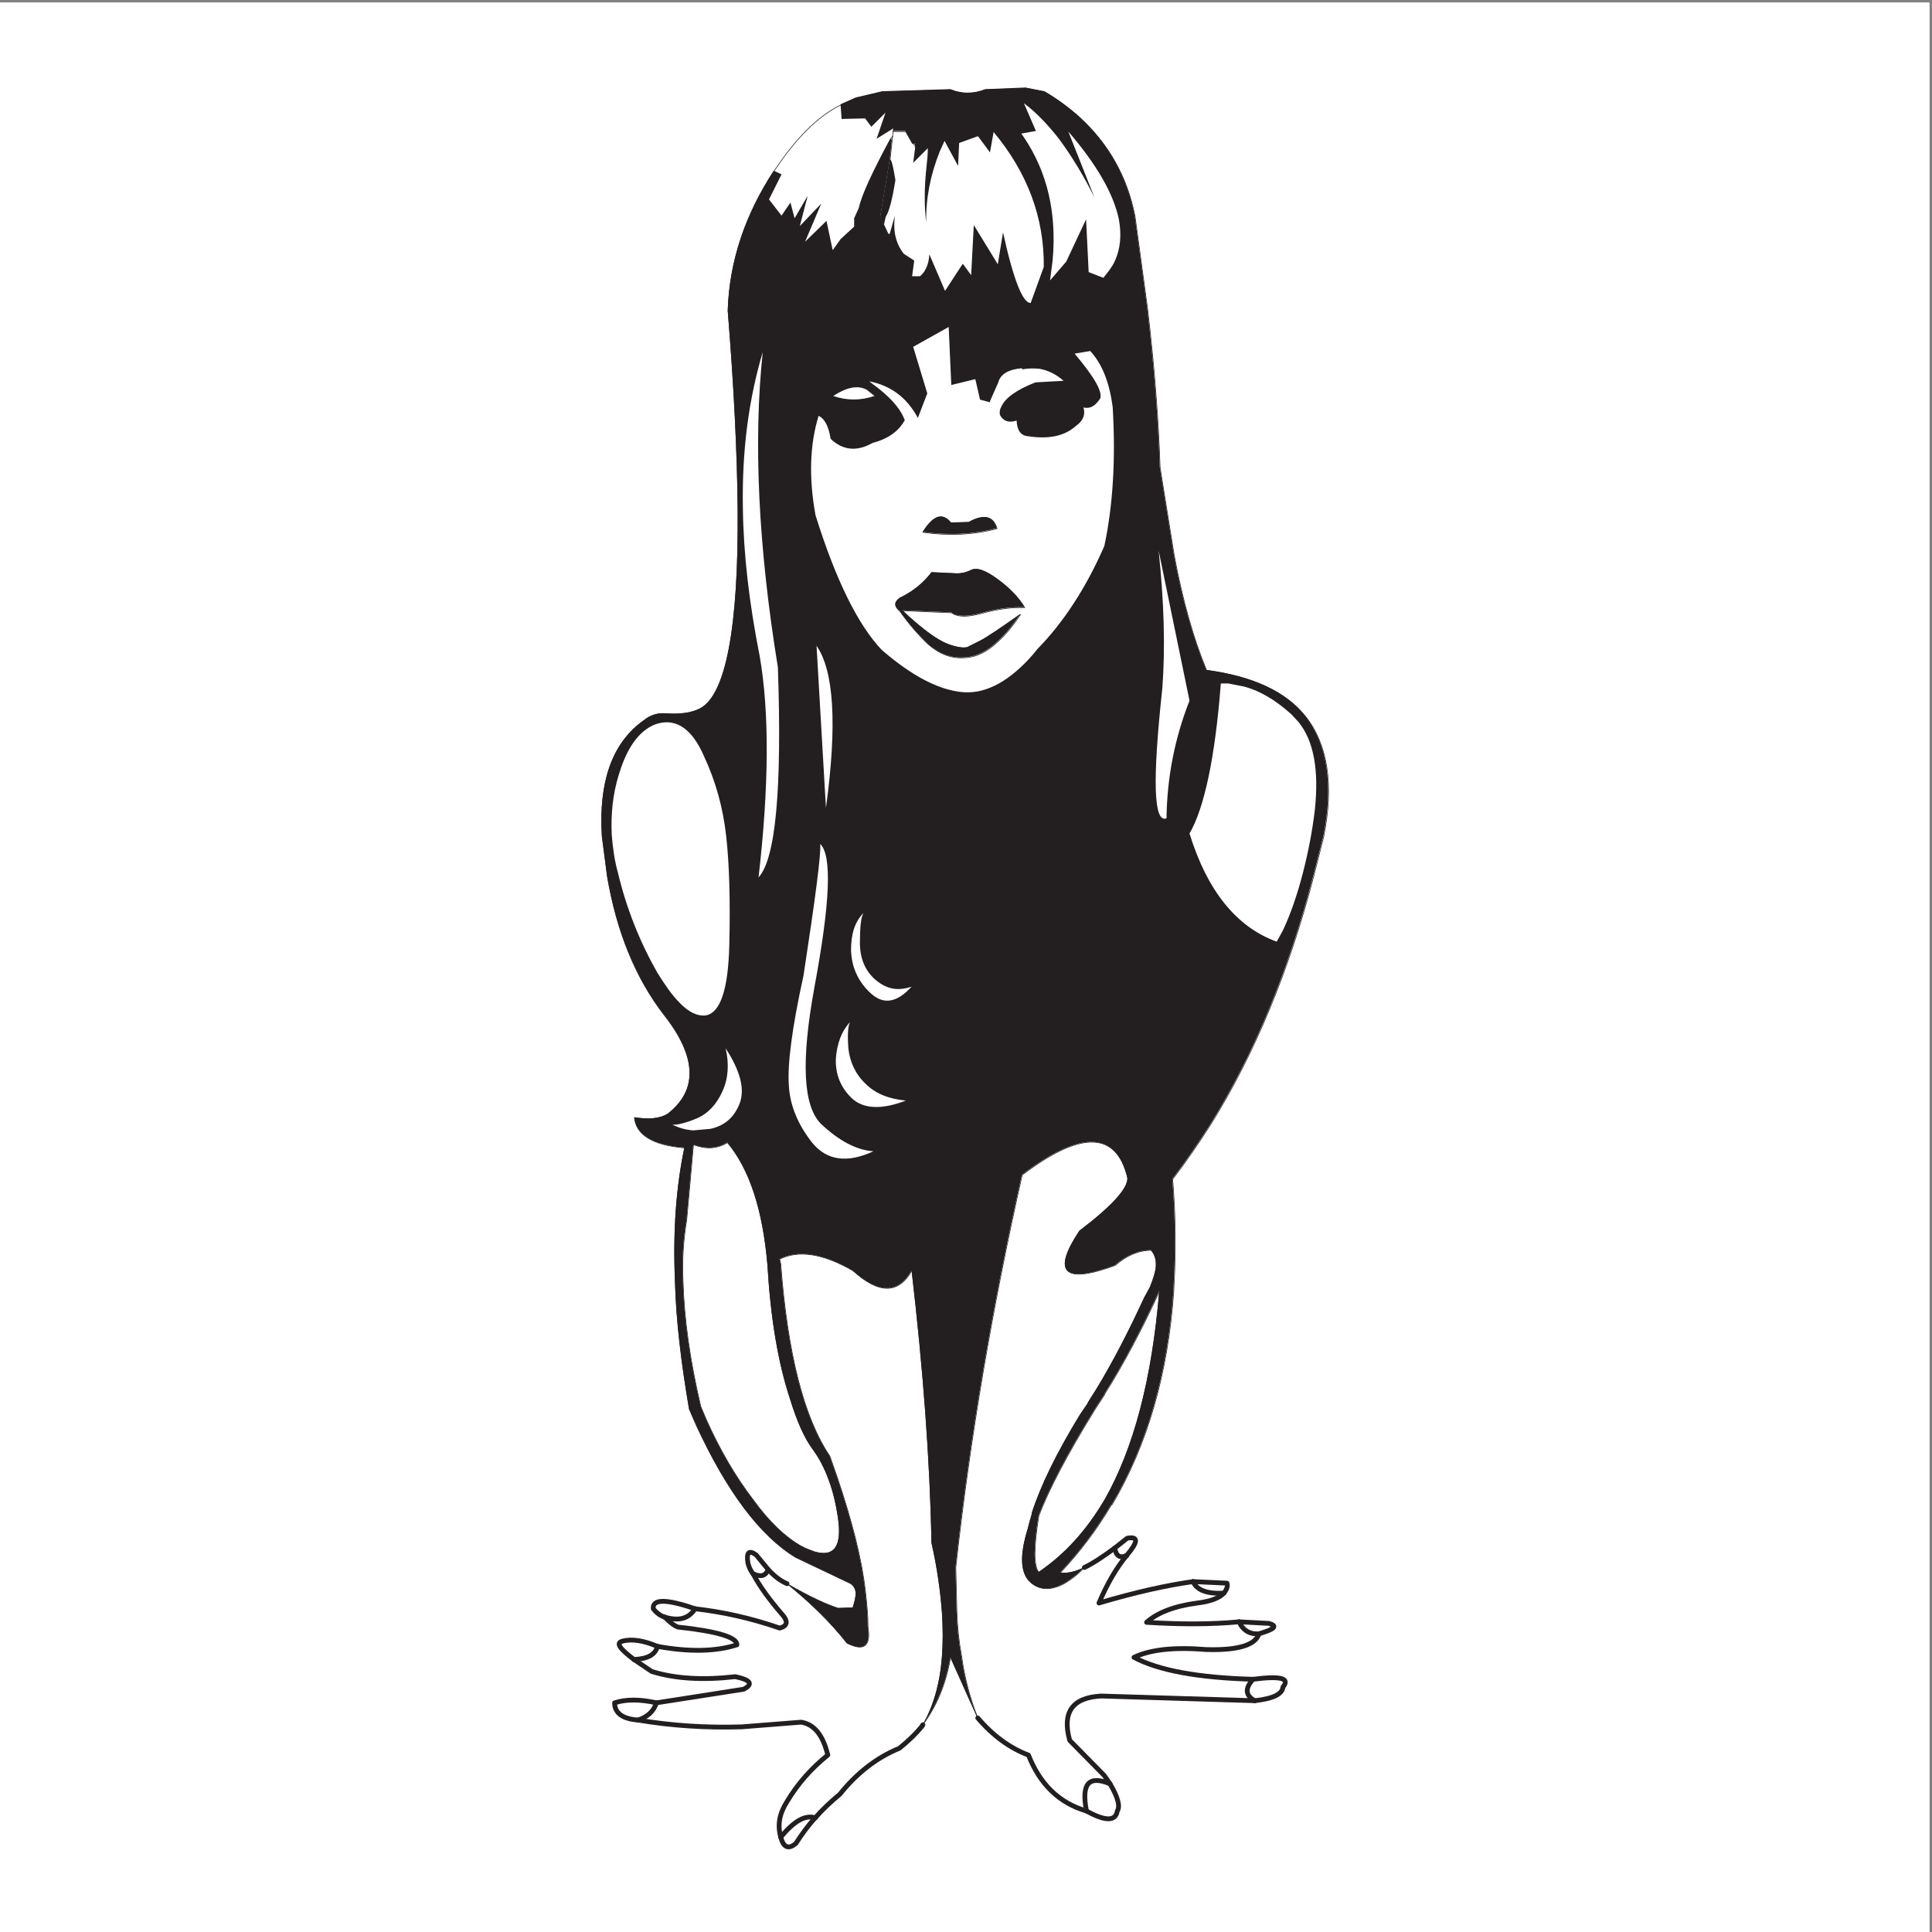 <?xml version="1.0" encoding="UTF-8"?>
<svg xmlns="http://www.w3.org/2000/svg" xmlns:xlink="http://www.w3.org/1999/xlink" width="193pt" height="193pt" viewBox="0 0 193 193" version="1.1">
<rect x="0" y="0" width="193" height="193" fill="#808080" stroke="none"/>
<g id="surface1">
<path style=" stroke:none;fill-rule:evenodd;fill:rgb(100%,100%,100%);fill-opacity:1;" d="M 0 0.242 L 192.758 0.242 L 192.758 193 L 0 193 L 0 0.242 "/>
<path style=" stroke:none;fill-rule:evenodd;fill:rgb(13.699%,12.199%,12.5%);fill-opacity:1;" d="M 89.449 17.988 C 89.188 16.371 88.98 15.691 88.875 16.008 L 87.938 21.645 L 88.301 22.48 L 88.457 21.75 L 88.512 21.594 C 88.824 21.121 89.137 19.922 89.449 17.988 "/>
<path style=" stroke:none;fill-rule:evenodd;fill:rgb(13.699%,12.199%,12.5%);fill-opacity:1;" d="M 104.32 9.113 L 102.441 8.746 L 98.422 8.906 C 97.223 9.375 96.074 9.375 94.93 8.906 L 88.145 9.113 L 85.484 9.738 L 84.074 10.367 L 83.969 10.418 L 84.074 11.883 L 86.422 11.828 L 87.047 12.664 L 88.457 11.254 L 87.57 13.863 L 88.824 13.082 L 89.238 12.82 L 89.188 13.082 L 90.441 13.082 L 91.117 14.281 L 91.273 14.441 L 91.434 14.281 L 91.379 14.648 L 91.434 14.648 L 91.223 16.266 L 92.684 14.805 C 92.684 15.379 92.633 15.953 92.578 16.426 C 92.32 18.668 92.32 20.602 92.527 22.219 C 92.477 19.816 92.945 17.469 93.883 15.117 L 94.355 14.074 L 95.711 16.578 L 95.816 14.281 L 97.695 13.605 L 98.895 15.223 L 99.258 13.188 C 102.648 17.258 104.32 21.75 104.27 26.66 L 102.965 30.262 C 102.18 30.312 101.242 27.965 100.199 23.211 L 99.676 26.398 L 97.277 22.48 L 97.016 27.492 L 96.18 26.344 L 94.406 29.059 L 92.84 25.406 C 92.789 26.344 92.477 27.129 91.902 27.598 L 91.117 27.598 L 91.328 26.031 L 90.285 25.352 C 89.5 24.359 89.188 23.109 89.398 21.539 L 88.875 23.367 L 88.719 23.367 L 88.301 22.48 L 87.938 21.645 L 88.875 16.008 L 89.137 13.551 L 89.031 14.023 L 88.98 13.762 C 87.152 17.156 86.059 19.504 85.797 20.758 L 85.328 21.801 L 85.328 22.637 L 83.969 23.891 L 83.188 24.988 L 83.137 24.777 L 82.562 22.062 L 80.422 24.152 L 82.039 20.34 L 79.898 22.586 L 80.684 19.559 L 79.379 21.801 L 78.961 20.234 L 78.074 21.539 L 76.82 19.922 L 78.074 17.414 L 77.289 17.051 C 74.422 21.438 72.855 26.086 72.699 30.992 C 73.324 38.668 73.637 45.246 73.691 50.73 C 73.793 62.738 72.488 69.477 69.883 70.781 C 69.047 71.199 67.949 71.355 66.488 71.254 C 65.812 71.199 65.184 71.355 64.609 71.723 L 64.039 72.141 C 61.113 74.383 59.812 78.145 60.125 83.418 L 60.125 83.469 L 60.645 87.492 C 61.586 93.027 63.465 97.672 66.332 101.379 C 69.621 105.559 69.727 108.898 66.699 111.25 C 65.863 111.773 64.715 111.824 63.359 111.613 C 63.516 113.34 65.184 114.383 68.367 114.645 C 67.531 118.613 67.219 123.051 67.43 127.957 C 67.531 131.926 68.055 136.156 68.836 140.754 L 69.516 142.32 C 72.594 149 75.934 153.441 79.48 155.582 L 84.961 158.191 C 85.273 158.402 85.43 158.715 85.484 159.078 C 85.484 159.496 85.379 159.969 85.172 160.594 L 83.711 160.645 C 82.562 160.281 80.84 159.496 78.594 158.191 C 80.785 159.969 82.824 161.898 84.598 164.145 C 86.266 164.98 86.996 164.457 86.684 162.527 C 86.684 161.43 86.578 160.227 86.422 158.922 C 86.059 155.684 85.066 151.875 83.605 147.539 L 82.875 145.453 C 80.266 141.586 78.648 135.164 77.969 126.234 L 77.863 125.766 C 79.742 124.824 82.195 125.191 85.172 126.914 C 87.781 129.266 89.711 129.266 91.066 126.914 C 92.215 136.781 92.895 145.867 93.051 154.117 C 93.621 156.625 93.938 158.977 94.094 161.062 C 94.199 162.684 94.199 164.145 94.094 165.504 C 93.883 168.27 93.207 170.516 92.164 172.289 C 93.52 170.465 94.457 168.27 94.93 165.555 L 97.641 171.609 C 96.91 169.73 96.336 167.695 96.023 165.398 C 95.762 163.988 95.605 162.527 95.555 160.906 L 95.449 156.574 C 96.859 143.676 99.102 130.57 102.078 117.359 C 107.973 112.867 111.52 112.973 112.617 117.672 C 112.668 118.715 111.051 120.492 107.816 122.945 C 105.051 127.121 106.25 128.273 111.363 126.395 C 112.512 125.398 113.715 124.879 114.965 124.879 C 115.383 125.348 115.539 125.973 115.434 126.758 C 115.328 127.281 115.176 127.801 114.914 128.43 L 114.914 128.48 L 114.285 129.629 C 112.723 133.023 111.156 136.051 109.539 138.715 L 108.652 140.125 L 108.652 140.176 L 107.867 141.324 C 105.574 145.086 103.953 148.375 103.066 151.145 L 103.066 151.246 C 102.91 151.77 102.754 152.293 102.648 152.762 C 101.816 155.477 101.922 157.254 103.016 158.141 C 103.902 158.871 105.051 158.871 106.355 158.141 C 107.035 157.723 107.66 157.254 108.285 156.574 C 107.348 157.043 106.562 157.199 105.887 157.094 C 107.867 155.008 109.539 152.762 111 150.309 L 111.051 150.309 C 114.602 144.301 116.637 137.199 117.211 129.055 L 117.312 126.863 C 117.418 123.938 117.367 120.91 117.105 117.777 C 118.461 116 119.715 114.172 120.914 112.293 C 125.297 105.246 128.742 96.941 131.191 87.492 L 132.184 83.574 C 133.23 78.406 132.602 74.383 130.41 71.562 C 128.43 69.059 125.141 67.543 120.496 66.918 C 119.191 63.785 118.098 59.922 117.262 55.43 L 115.852 46.656 C 115.695 41.801 115.277 36.527 114.602 30.785 L 113.348 21.539 C 112.566 17.574 110.688 14.281 107.766 11.621 C 106.773 10.73 105.574 9.844 104.32 9.113 Z M 106.25 38.039 L 103.434 38.199 C 101.555 38.93 100.406 39.766 100.043 40.602 C 99.887 40.859 99.832 41.121 99.887 41.438 C 100.199 42.062 100.773 42.27 101.555 42.012 C 101.605 43.004 101.973 43.523 102.703 43.578 C 104.738 43.891 106.355 43.578 107.504 42.531 C 108.234 42.012 108.441 41.383 108.234 40.703 C 108.809 40.859 109.328 40.602 109.746 40.027 L 109.902 39.816 C 110.164 39.137 109.328 37.676 107.348 35.324 L 108.914 35.066 C 110.113 36.371 110.844 38.25 111.156 40.703 C 111.469 46.031 111.156 50.625 110.32 54.543 C 108.496 58.719 106.25 62.164 103.641 64.828 L 103.172 65.402 C 100.93 67.961 98.684 69.215 96.492 69.164 C 93.988 69.059 91.172 67.598 88.094 64.934 C 85.746 62.48 83.5 57.988 81.465 51.461 C 80.785 47.703 80.891 44.41 81.777 41.539 C 82.406 41.852 82.77 42.586 82.98 43.84 C 84.18 44.984 85.586 45.145 87.152 44.254 C 88.719 43.84 89.816 43.055 90.387 41.957 L 90.285 41.75 C 89.867 40.703 88.77 39.504 87.102 38.305 L 86.84 38.094 C 88.98 38.512 90.598 39.711 91.691 41.75 L 92.633 39.297 L 91.223 34.648 L 94.77 32.664 L 95.031 38.461 L 97.379 37.887 L 97.434 37.887 L 97.902 39.922 L 98.895 40.184 L 98.895 40.078 L 99.727 38.199 C 99.938 37.363 100.773 36.895 102.078 36.789 L 102.129 36.895 C 102.703 36.789 103.277 36.789 103.852 36.84 C 104.688 36.996 105.469 37.363 106.25 38.039 Z M 121.957 68.273 L 122.688 68.273 L 124.305 68.59 C 125.871 69.008 127.438 69.945 129.004 71.355 L 129.73 72.141 C 131.246 74.02 131.766 76.941 131.352 80.859 C 131.09 83.105 130.672 85.191 130.148 87.23 C 129.629 89.215 129.004 91.145 128.168 92.922 L 127.539 94.07 C 123.523 92.609 120.602 89.004 118.828 83.262 C 120.289 80.754 121.383 75.742 121.957 68.273 Z M 116.113 68.746 C 116.426 64.621 116.27 60.023 115.746 55.012 L 118.828 69.996 C 117.367 73.703 116.582 77.621 116.531 81.746 C 115.227 82.27 115.121 77.934 116.113 68.746 Z M 110.32 139.289 L 110.32 139.238 C 112.199 136.262 114.027 132.816 115.801 128.949 C 115.07 137.773 113.242 144.719 110.32 149.836 C 108.496 152.918 106.355 155.27 103.746 157.043 C 103.227 156.469 103.227 154.59 103.746 151.402 C 104.738 148.793 106.617 145.191 109.434 140.648 Z M 86.578 38.93 L 87.363 39.555 C 85.953 40.027 84.598 40.027 83.238 39.555 C 84.598 38.668 85.691 38.461 86.578 38.93 Z M 65.863 72.242 C 67.637 71.824 69.152 72.871 70.297 75.48 C 71.5 78.039 72.23 80.703 72.543 83.523 C 72.855 86.289 72.961 89.891 72.855 94.383 C 72.75 98.82 71.969 101.172 70.508 101.434 C 69.672 101.535 68.785 101.117 67.848 100.129 C 67.117 99.395 66.438 98.402 65.656 97.152 C 63.879 94.02 62.578 90.727 61.742 87.23 C 61.375 85.926 61.219 84.672 61.113 83.418 C 61.012 81.328 61.219 79.344 61.793 77.465 C 62.473 75.168 63.41 73.652 64.609 72.816 C 64.977 72.559 65.395 72.348 65.863 72.242 Z M 86.266 91.199 C 86.004 91.617 85.902 92.609 85.902 94.176 C 85.902 95.742 86.422 96.992 87.465 97.883 C 88.562 98.82 89.711 99.031 91.066 98.559 C 89.605 100.18 88.25 100.387 86.996 99.238 C 85.691 98.039 85.066 96.578 85.016 94.906 C 85.016 93.34 85.379 92.086 86.266 91.199 Z M 81.57 64.516 C 83.293 66.969 83.656 72.348 82.508 80.703 Z M 75.883 65.508 C 74.84 60.234 74.266 55.324 74.211 50.73 C 74.109 45.039 74.785 39.922 76.195 35.172 C 75.258 43.992 75.727 54.488 77.707 66.656 C 78.125 78.77 77.5 85.77 75.777 87.648 C 76.82 78.562 76.875 71.148 75.883 65.508 Z M 78.805 108.43 C 78.648 106.34 79.117 102.684 80.266 97.465 C 81.465 89.633 82.039 85.246 81.934 84.305 C 83.137 85.453 82.926 90.207 81.359 98.613 C 80.004 106.027 80.215 110.52 82.039 112.293 C 83.812 113.965 85.586 114.906 87.258 115.008 C 84.648 116.211 82.613 115.949 81.152 114.172 C 79.742 112.398 78.91 110.465 78.805 108.43 Z M 83.5 105.766 C 83.605 104.254 84.074 103 84.91 102.109 C 84.699 102.527 84.648 103.418 84.754 104.773 C 84.91 106.078 85.43 107.281 86.477 108.273 C 87.465 109.266 88.824 109.785 90.492 109.945 C 88.039 110.883 86.266 110.777 85.117 109.734 C 83.969 108.637 83.449 107.332 83.5 105.766 Z M 72.176 109.004 C 72.75 107.75 72.855 106.289 72.488 104.723 C 73.953 106.969 74.422 108.797 73.898 110.207 C 73.379 111.562 72.438 112.449 70.977 112.766 L 69.254 112.922 C 68.473 112.867 67.793 112.66 67.168 112.344 C 67.637 112.398 68.473 112.191 69.621 111.719 C 70.715 111.25 71.602 110.309 72.176 109.004 Z M 68.578 121.848 L 69.254 114.332 C 70.508 114.801 71.602 114.746 72.648 114.121 C 74.84 116.73 76.195 120.805 76.664 126.34 C 76.977 131.613 77.707 136.051 78.91 139.707 C 79.586 141.902 80.316 143.625 81.258 144.879 C 81.832 145.66 82.352 146.652 82.77 147.801 C 83.188 148.898 83.5 150.203 83.711 151.613 C 84.125 154.434 83.344 155.582 81.359 155.008 C 80.945 154.852 80.473 154.695 80.004 154.434 C 78.438 153.543 76.82 152.031 75.203 149.785 C 73.48 147.539 71.918 144.879 70.559 141.848 L 69.984 140.492 C 68.891 135.844 68.316 131.664 68.211 127.957 C 68.105 125.766 68.266 123.676 68.578 121.848 Z M 103.484 13.082 L 102.285 10.312 C 103.484 11.203 104.633 12.402 105.781 13.863 C 106.98 15.484 108.184 17.414 109.328 19.715 L 106.719 13.133 C 109.59 16.477 111.262 19.398 111.781 21.961 C 112.043 23.473 111.938 24.832 111.363 26.086 C 111.105 26.66 110.688 27.18 110.219 27.754 L 108.754 27.18 L 108.496 21.906 L 106.512 26.137 L 104.895 28.016 L 105.156 25.98 C 105.574 21.281 104.633 17.207 102.285 13.711 L 102.023 13.344 L 103.484 13.082 "/>
<path style=" stroke:none;fill-rule:evenodd;fill:rgb(13.699%,12.199%,12.5%);fill-opacity:1;" d="M 99.57 52.766 C 99.207 51.512 98.27 51.305 96.754 52.141 L 94.98 52.191 C 94.145 51.148 93.207 51.461 92.164 53.133 C 94.719 53.496 97.223 53.395 99.57 52.766 "/>
<path style=" stroke:none;fill-rule:evenodd;fill:rgb(13.699%,12.199%,12.5%);fill-opacity:1;" d="M 101.867 60.652 L 102.34 60.652 C 101.711 59.605 100.773 58.668 99.625 57.832 C 98.422 56.945 97.535 56.633 96.965 56.945 C 96.441 57.203 95.867 57.309 95.293 57.258 L 93.051 57.152 C 92.215 58.25 91.172 59.086 89.867 59.711 C 89.293 60.129 89.293 60.547 89.867 61.016 C 90.703 62.219 91.691 63.367 92.738 64.359 C 93.832 65.301 95.031 65.77 96.336 65.664 C 97.535 65.613 98.633 65.039 99.676 64.047 C 100.512 63.262 101.242 62.375 101.922 61.328 C 99.832 62.793 98.527 63.68 97.902 63.992 L 96.859 64.516 C 96.547 64.777 95.816 64.723 94.77 64.359 C 93.727 63.992 92.164 62.895 90.129 60.965 L 95.031 61.172 C 95.555 61.59 96.547 61.645 98.059 61.227 C 99.414 60.859 100.668 60.652 101.867 60.652 "/>
<path style="fill:none;stroke-width:0.612;stroke-linecap:round;stroke-linejoin:round;stroke:rgb(13.699%,12.199%,12.5%);stroke-opacity:1;stroke-miterlimit:2.613;" d="M 996.049 1401.853 C 972.564 1395.605 947.516 1394.551 921.961 1398.183 C 932.394 1414.895 941.772 1418.019 950.134 1407.593 L 967.875 1408.101 C 983.036 1416.457 992.415 1414.388 996.049 1401.853 Z M 996.049 1401.853 " transform="matrix(0.1,0,0,-0.1,0,193)"/>
<path style="fill:none;stroke-width:0.612;stroke-linecap:round;stroke-linejoin:round;stroke:rgb(13.699%,12.199%,12.5%);stroke-opacity:1;stroke-miterlimit:2.613;" d="M 1019.025 1323.014 C 1007.029 1323.014 994.486 1320.944 980.926 1317.273 C 965.804 1313.095 955.879 1313.642 950.642 1317.82 L 901.602 1319.89 C 921.961 1300.599 937.591 1289.627 948.024 1285.956 C 958.497 1282.325 965.804 1281.778 968.93 1284.394 L 979.363 1289.627 C 985.615 1292.751 998.667 1301.615 1019.533 1316.258 C 1012.773 1305.793 1005.466 1296.929 997.104 1289.119 C 986.67 1279.162 975.729 1273.421 963.694 1272.914 C 950.642 1271.86 938.646 1276.584 927.705 1285.956 C 917.232 1295.875 907.346 1307.355 898.984 1319.382 C 893.24 1324.068 893.24 1328.246 898.984 1332.424 C 912.035 1338.672 922.469 1347.029 930.831 1358.001 L 953.26 1356.947 C 959.005 1356.439 964.749 1357.494 969.985 1360.071 C 975.729 1363.234 984.599 1360.071 996.596 1351.207 C 1008.084 1342.85 1017.462 1333.479 1023.715 1323.014 Z M 1019.025 1323.014 " transform="matrix(0.1,0,0,-0.1,0,193)"/>
<path style="fill:none;stroke-width:0.612;stroke-linecap:round;stroke-linejoin:round;stroke:rgb(13.699%,12.199%,12.5%);stroke-opacity:1;stroke-miterlimit:2.613;" d="M 1083.227 364.13 C 1076.975 357.336 1070.723 352.65 1063.924 348.472 C 1050.872 341.17 1039.384 341.17 1030.514 348.472 C 1019.533 357.336 1018.517 375.103 1026.841 402.242 C 1027.896 406.928 1029.459 412.16 1031.022 417.393 L 1031.022 418.408 C 1039.892 446.094 1056.109 478.973 1079.085 516.577 L 1086.901 528.057 L 1086.901 528.565 L 1095.771 542.662 C 1111.948 569.293 1127.618 599.556 1143.287 633.489 L 1149.54 644.97 L 1149.54 645.477 C 1152.158 651.764 1153.682 656.958 1154.737 662.19 C 1155.792 670.039 1154.229 676.287 1150.048 680.973 C 1137.504 680.973 1125.508 675.779 1114.019 665.861 C 1062.869 647.078 1050.872 658.559 1078.538 700.302 C 1110.893 724.824 1127.071 742.592 1126.563 753.018 C 1115.582 799.993 1080.101 801.048 1021.136 756.142 C 991.36 624.078 968.93 493.07 954.824 364.13 L 955.879 320.825 C 956.387 304.62 957.95 290.016 960.568 275.919 C 963.694 252.958 969.438 232.614 976.745 213.831 " transform="matrix(0.1,0,0,-0.1,0,193)"/>
<path style="fill:none;stroke-width:0.612;stroke-linecap:round;stroke-linejoin:round;stroke:rgb(13.699%,12.199%,12.5%);stroke-opacity:1;stroke-miterlimit:2.613;" d="M 1103.586 537.429 C 1122.382 567.184 1140.669 601.625 1158.41 640.284 C 1151.103 552.072 1132.815 482.644 1103.586 431.49 C 1085.338 400.68 1063.924 377.212 1037.821 359.445 C 1032.585 365.185 1032.585 383.967 1037.821 415.831 C 1047.746 441.916 1066.542 477.919 1094.716 523.332 L 1103.586 536.921 Z M 1103.586 537.429 " transform="matrix(0.1,0,0,-0.1,0,193)"/>
<path style="fill:none;stroke-width:4.788;stroke-linecap:round;stroke-linejoin:round;stroke:rgb(13.699%,12.199%,12.5%);stroke-opacity:1;stroke-miterlimit:2.613;" d="M 1191.82 350.034 L 1225.738 348.472 C 1226.793 345.348 1225.23 341.716 1222.612 338.553 " transform="matrix(0.1,0,0,-0.1,0,193)"/>
<path style="fill:none;stroke-width:4.788;stroke-linecap:round;stroke-linejoin:round;stroke:rgb(13.699%,12.199%,12.5%);stroke-opacity:1;stroke-miterlimit:2.613;" d="M 1222.612 338.553 C 1205.379 337.538 1195.454 341.716 1191.82 350.034 " transform="matrix(0.1,0,0,-0.1,0,193)"/>
<path style="fill:none;stroke-width:4.788;stroke-linecap:round;stroke-linejoin:round;stroke:rgb(13.699%,12.199%,12.5%);stroke-opacity:1;stroke-miterlimit:2.613;" d="M 1237.734 309.852 C 1210.068 307.236 1179.276 307.236 1145.358 309.345 C 1155.792 318.717 1172.516 325.511 1196.001 328.635 C 1209.56 330.197 1218.431 333.868 1222.612 338.553 " transform="matrix(0.1,0,0,-0.1,0,193)"/>
<path style="fill:none;stroke-width:4.788;stroke-linecap:round;stroke-linejoin:round;stroke:rgb(13.699%,12.199%,12.5%);stroke-opacity:1;stroke-miterlimit:2.613;" d="M 1237.734 309.852 C 1241.915 300.988 1248.715 297.318 1257.585 297.864 " transform="matrix(0.1,0,0,-0.1,0,193)"/>
<path style="fill:none;stroke-width:4.788;stroke-linecap:round;stroke-linejoin:round;stroke:rgb(13.699%,12.199%,12.5%);stroke-opacity:1;stroke-miterlimit:2.613;" d="M 1251.841 252.451 C 1243.478 243.548 1244.025 236.245 1253.404 231.052 " transform="matrix(0.1,0,0,-0.1,0,193)"/>
<path style="fill:none;stroke-width:4.788;stroke-linecap:round;stroke-linejoin:round;stroke:rgb(13.699%,12.199%,12.5%);stroke-opacity:1;stroke-miterlimit:2.613;" d="M 1257.585 297.864 C 1273.254 302.55 1276.888 305.674 1267.51 308.291 L 1237.734 309.852 " transform="matrix(0.1,0,0,-0.1,0,193)"/>
<path style="fill:none;stroke-width:4.788;stroke-linecap:round;stroke-linejoin:round;stroke:rgb(13.699%,12.199%,12.5%);stroke-opacity:1;stroke-miterlimit:2.613;" d="M 1251.841 252.451 C 1196.509 254.013 1157.355 261.315 1132.815 274.357 C 1148.992 282.167 1173.024 284.783 1204.871 282.167 C 1237.226 281.152 1254.459 286.892 1257.585 297.864 " transform="matrix(0.1,0,0,-0.1,0,193)"/>
<path style="fill:none;stroke-width:4.788;stroke-linecap:round;stroke-linejoin:round;stroke:rgb(13.699%,12.199%,12.5%);stroke-opacity:1;stroke-miterlimit:2.613;" d="M 1253.404 231.052 C 1272.199 233.122 1281.07 237.807 1281.578 244.602 C 1288.885 253.466 1279.506 256.082 1251.841 252.451 " transform="matrix(0.1,0,0,-0.1,0,193)"/>
<path style="fill:none;stroke-width:4.788;stroke-linecap:round;stroke-linejoin:round;stroke:rgb(13.699%,12.199%,12.5%);stroke-opacity:1;stroke-miterlimit:2.613;" d="M 1113.511 383.46 L 1126.055 393.378 C 1137.504 395.448 1136.996 389.707 1125.508 376.157 " transform="matrix(0.1,0,0,-0.1,0,193)"/>
<path style="fill:none;stroke-width:4.788;stroke-linecap:round;stroke-linejoin:round;stroke:rgb(13.699%,12.199%,12.5%);stroke-opacity:1;stroke-miterlimit:2.613;" d="M 1083.227 364.13 C 1092.098 368.309 1102.023 375.103 1113.511 383.46 " transform="matrix(0.1,0,0,-0.1,0,193)"/>
<path style="fill:none;stroke-width:4.788;stroke-linecap:round;stroke-linejoin:round;stroke:rgb(13.699%,12.199%,12.5%);stroke-opacity:1;stroke-miterlimit:2.613;" d="M 1113.511 383.46 C 1115.074 375.611 1118.748 373.034 1125.508 376.157 " transform="matrix(0.1,0,0,-0.1,0,193)"/>
<path style="fill:none;stroke-width:4.788;stroke-linecap:round;stroke-linejoin:round;stroke:rgb(13.699%,12.199%,12.5%);stroke-opacity:1;stroke-miterlimit:2.613;" d="M 1125.508 376.157 C 1115.582 364.13 1106.204 348.472 1097.842 328.635 C 1134.925 339.608 1165.717 346.402 1191.82 350.034 " transform="matrix(0.1,0,0,-0.1,0,193)"/>
<path style="fill:none;stroke-width:4.788;stroke-linecap:round;stroke-linejoin:round;stroke:rgb(13.699%,12.199%,12.5%);stroke-opacity:1;stroke-miterlimit:2.613;" d="M 1108.822 148.034 L 1103.078 156.391 L 1068.613 191.378 C 1060.798 219.533 1071.231 234.176 1099.952 235.738 L 1253.404 231.052 " transform="matrix(0.1,0,0,-0.1,0,193)"/>
<path style="fill:none;stroke-width:4.788;stroke-linecap:round;stroke-linejoin:round;stroke:rgb(13.699%,12.199%,12.5%);stroke-opacity:1;stroke-miterlimit:2.613;" d="M 1108.822 148.034 C 1087.409 156.898 1080.101 148.034 1085.338 120.895 " transform="matrix(0.1,0,0,-0.1,0,193)"/>
<path style="fill:none;stroke-width:4.788;stroke-linecap:round;stroke-linejoin:round;stroke:rgb(13.699%,12.199%,12.5%);stroke-opacity:1;stroke-miterlimit:2.613;" d="M 976.745 213.831 C 991.868 196.064 1009.139 183.53 1027.388 176.735 C 1038.876 147.526 1058.18 128.744 1085.338 120.895 " transform="matrix(0.1,0,0,-0.1,0,193)"/>
<path style="fill:none;stroke-width:4.788;stroke-linecap:round;stroke-linejoin:round;stroke:rgb(13.699%,12.199%,12.5%);stroke-opacity:1;stroke-miterlimit:2.613;" d="M 1085.338 120.895 C 1104.094 110.469 1114.566 110.469 1116.129 120.895 C 1119.256 125.581 1116.637 134.992 1108.822 148.034 " transform="matrix(0.1,0,0,-0.1,0,193)"/>
<path style="fill:none;stroke-width:0.612;stroke-linecap:round;stroke-linejoin:round;stroke:rgb(13.699%,12.199%,12.5%);stroke-opacity:1;stroke-miterlimit:2.613;" d="M 839.979 1825.181 C 816.494 1813.701 794.573 1791.248 773.159 1758.877 C 744.477 1715.025 728.808 1668.596 727.245 1619.511 C 733.497 1542.78 736.623 1477.022 737.17 1422.198 C 738.186 1302.161 725.174 1234.802 699.071 1221.76 C 690.708 1217.582 679.728 1216.02 665.114 1217.074 C 658.353 1217.582 652.062 1216.02 646.357 1212.349 L 640.613 1208.171 C 611.345 1185.757 598.333 1148.153 601.459 1095.437 L 601.459 1094.929 L 606.656 1054.748 C 616.073 999.416 634.869 952.948 663.551 915.89 C 696.453 874.108 697.508 840.721 667.224 817.214 C 658.861 812.02 647.373 811.474 633.814 813.582 C 635.377 796.323 652.062 785.897 683.909 783.281 C 675.547 743.607 672.421 699.247 674.531 650.202 C 675.547 610.529 680.783 568.239 688.598 522.317 L 695.398 506.659 C 726.189 439.846 759.6 395.448 795.081 374.049 L 849.904 347.964 C 853.03 345.856 854.593 342.732 855.14 339.1 C 855.14 334.922 854.085 330.197 852.014 323.949 L 837.361 323.441 C 825.912 327.073 808.679 334.922 786.21 347.964 " transform="matrix(0.1,0,0,-0.1,0,193)"/>
<path style="fill:none;stroke-width:0.612;stroke-linecap:round;stroke-linejoin:round;stroke:rgb(13.699%,12.199%,12.5%);stroke-opacity:1;stroke-miterlimit:2.613;" d="M 892.185 1798.55 L 892.693 1801.166 " transform="matrix(0.1,0,0,-0.1,0,193)"/>
<path style="fill:none;stroke-width:0.612;stroke-linecap:round;stroke-linejoin:round;stroke:rgb(13.699%,12.199%,12.5%);stroke-opacity:1;stroke-miterlimit:2.613;" d="M 891.677 1793.864 L 892.185 1798.55 " transform="matrix(0.1,0,0,-0.1,0,193)"/>
<path style="fill:none;stroke-width:0.612;stroke-linecap:round;stroke-linejoin:round;stroke:rgb(13.699%,12.199%,12.5%);stroke-opacity:1;stroke-miterlimit:2.613;" d="M 841.034 1825.689 L 855.14 1831.976 L 881.751 1838.224 L 949.626 1840.293 C 961.076 1835.608 972.564 1835.608 984.599 1840.293 L 1024.77 1841.894 L 1043.565 1838.224 C 1056.109 1830.922 1068.105 1822.058 1078.03 1813.154 C 1107.259 1786.562 1126.055 1753.644 1133.87 1714.009 L 1146.413 1621.581 C 1153.174 1564.179 1157.355 1511.463 1158.918 1462.925 L 1173.024 1375.222 C 1181.387 1330.355 1192.328 1291.696 1205.379 1260.379 C 1251.841 1254.131 1284.704 1238.98 1304.554 1213.911 C 1326.476 1185.757 1332.767 1145.576 1322.295 1093.875 L 1312.409 1054.748 C 1287.869 960.25 1253.404 877.232 1209.56 806.788 C 1197.564 788.005 1185.021 769.731 1171.461 751.963 C 1174.079 720.646 1174.587 690.383 1173.532 661.136 L 1172.516 639.229 C 1166.733 557.813 1146.413 486.822 1110.893 426.765 L 1110.385 426.765 C 1095.771 402.242 1079.085 379.789 1059.235 358.937 C 1065.995 357.883 1073.849 359.445 1083.227 364.13 " transform="matrix(0.1,0,0,-0.1,0,193)"/>
<path style="fill:none;stroke-width:0.612;stroke-linecap:round;stroke-linejoin:round;stroke:rgb(13.699%,12.199%,12.5%);stroke-opacity:1;stroke-miterlimit:2.613;" d="M 890.114 1791.756 L 891.677 1793.864 " transform="matrix(0.1,0,0,-0.1,0,193)"/>
<path style="fill:none;stroke-width:0.612;stroke-linecap:round;stroke-linejoin:round;stroke:rgb(13.699%,12.199%,12.5%);stroke-opacity:1;stroke-miterlimit:2.613;" d="M 911.488 1786.562 L 904.728 1798.55 L 892.185 1798.55 " transform="matrix(0.1,0,0,-0.1,0,193)"/>
<path style="fill:none;stroke-width:0.612;stroke-linecap:round;stroke-linejoin:round;stroke:rgb(13.699%,12.199%,12.5%);stroke-opacity:1;stroke-miterlimit:2.613;" d="M 891.677 1793.864 L 889.059 1769.303 L 879.68 1712.955 L 883.314 1704.599 L 887.495 1695.735 " transform="matrix(0.1,0,0,-0.1,0,193)"/>
<path style="fill:none;stroke-width:0.612;stroke-linecap:round;stroke-linejoin:round;stroke:rgb(13.699%,12.199%,12.5%);stroke-opacity:1;stroke-miterlimit:2.613;" d="M 914.106 1782.892 L 914.653 1786.562 L 913.051 1784.961 " transform="matrix(0.1,0,0,-0.1,0,193)"/>
<path style="fill:none;stroke-width:0.612;stroke-linecap:round;stroke-linejoin:round;stroke:rgb(13.699%,12.199%,12.5%);stroke-opacity:1;stroke-miterlimit:2.613;" d="M 686.019 711.274 C 682.893 693 681.291 672.109 682.346 650.202 C 683.401 613.145 689.145 571.363 700.087 524.894 L 705.831 511.344 C 719.429 481.082 735.06 454.45 752.292 431.997 C 768.47 409.544 784.647 394.432 800.317 385.529 C 805.006 382.913 809.734 381.351 813.876 379.789 C 833.727 374.049 841.542 385.529 837.361 413.722 C 835.29 427.819 832.164 440.861 827.983 451.834 C 823.801 463.314 818.604 473.233 812.86 481.082 C 803.443 493.577 796.136 510.837 789.375 532.743 C 777.34 569.293 770.033 613.652 766.907 666.368 C 762.218 721.701 748.658 762.428 726.737 788.513 C 716.303 782.265 705.323 781.719 692.779 786.404 Z M 686.019 711.274 " transform="matrix(0.1,0,0,-0.1,0,193)"/>
<path style="fill:none;stroke-width:0.612;stroke-linecap:round;stroke-linejoin:round;stroke:rgb(13.699%,12.199%,12.5%);stroke-opacity:1;stroke-miterlimit:2.613;" d="M 921.961 207.037 C 932.394 224.765 939.154 247.218 941.264 274.865 C 942.319 288.454 942.319 303.058 941.264 319.263 C 939.701 340.115 936.536 363.623 930.831 388.692 C 929.229 471.163 922.469 561.991 910.98 660.628 C 897.421 637.121 878.117 637.121 852.014 660.628 C 822.238 677.849 797.699 681.519 778.903 672.109 L 779.958 667.423 C 786.757 578.157 802.935 513.961 829.038 475.341 L 836.345 454.45 C 850.959 411.106 860.885 373.034 864.519 340.662 C 866.082 327.62 867.137 315.593 867.137 304.62 C 870.263 285.33 862.956 280.097 846.27 288.454 C 828.491 310.907 808.132 330.197 786.21 347.964 " transform="matrix(0.1,0,0,-0.1,0,193)"/>
<path style="fill:none;stroke-width:4.788;stroke-linecap:round;stroke-linejoin:round;stroke:rgb(13.699%,12.199%,12.5%);stroke-opacity:1;stroke-miterlimit:2.613;" d="M 752.292 357.883 C 749.674 361.006 748.111 364.677 747.095 368.855 C 745.532 379.281 748.111 381.898 755.418 376.665 L 767.415 362.061 " transform="matrix(0.1,0,0,-0.1,0,193)"/>
<path style="fill:none;stroke-width:4.788;stroke-linecap:round;stroke-linejoin:round;stroke:rgb(13.699%,12.199%,12.5%);stroke-opacity:1;stroke-miterlimit:2.613;" d="M 767.415 362.061 C 773.706 355.266 779.958 350.58 786.21 347.964 " transform="matrix(0.1,0,0,-0.1,0,193)"/>
<path style="fill:none;stroke-width:4.788;stroke-linecap:round;stroke-linejoin:round;stroke:rgb(13.699%,12.199%,12.5%);stroke-opacity:1;stroke-miterlimit:2.613;" d="M 921.961 207.037 L 921.413 206.49 L 921.413 205.983 C 914.653 197.626 906.799 190.324 898.437 183.53 C 875.499 174.158 855.648 158.46 838.963 137.608 C 830.093 130.306 821.73 122.457 814.423 114.101 " transform="matrix(0.1,0,0,-0.1,0,193)"/>
<path style="fill:none;stroke-width:0.612;stroke-linecap:round;stroke-linejoin:round;stroke:rgb(13.699%,12.199%,12.5%);stroke-opacity:1;stroke-miterlimit:2.613;" d="M 976.745 213.831 L 949.626 274.357 C 944.898 247.218 935.52 225.312 921.961 207.037 " transform="matrix(0.1,0,0,-0.1,0,193)"/>
<path style="fill:none;stroke-width:4.788;stroke-linecap:round;stroke-linejoin:round;stroke:rgb(13.699%,12.199%,12.5%);stroke-opacity:1;stroke-miterlimit:2.613;" d="M 694.342 322.895 C 722.008 319.771 750.221 313.523 778.903 303.605 C 786.757 305.674 787.812 310.36 780.505 318.209 C 767.962 332.813 758.544 345.856 752.292 357.883 " transform="matrix(0.1,0,0,-0.1,0,193)"/>
<path style="fill:none;stroke-width:4.788;stroke-linecap:round;stroke-linejoin:round;stroke:rgb(13.699%,12.199%,12.5%);stroke-opacity:1;stroke-miterlimit:2.613;" d="M 664.098 314.538 C 660.424 315.593 656.243 318.209 652.609 322.895 C 651.554 332.813 665.661 332.813 694.342 322.895 " transform="matrix(0.1,0,0,-0.1,0,193)"/>
<path style="fill:none;stroke-width:4.788;stroke-linecap:round;stroke-linejoin:round;stroke:rgb(13.699%,12.199%,12.5%);stroke-opacity:1;stroke-miterlimit:2.613;" d="M 637.448 211.723 C 622.325 212.777 613.963 218.517 613.963 228.943 C 625.451 232.614 639.011 232.614 655.735 228.943 " transform="matrix(0.1,0,0,-0.1,0,193)"/>
<path style="fill:none;stroke-width:4.788;stroke-linecap:round;stroke-linejoin:round;stroke:rgb(13.699%,12.199%,12.5%);stroke-opacity:1;stroke-miterlimit:2.613;" d="M 633.267 272.248 C 618.652 283.221 615.018 288.961 621.817 290.523 C 631.196 293.14 643.192 291.07 656.79 285.33 " transform="matrix(0.1,0,0,-0.1,0,193)"/>
<path style="fill:none;stroke-width:4.788;stroke-linecap:round;stroke-linejoin:round;stroke:rgb(13.699%,12.199%,12.5%);stroke-opacity:1;stroke-miterlimit:2.613;" d="M 655.735 228.943 L 742.914 242.532 C 752.839 247.726 749.674 251.904 734.552 255.067 C 702.197 251.396 674.531 252.958 651.046 260.26 L 633.267 272.248 " transform="matrix(0.1,0,0,-0.1,0,193)"/>
<path style="fill:none;stroke-width:4.788;stroke-linecap:round;stroke-linejoin:round;stroke:rgb(13.699%,12.199%,12.5%);stroke-opacity:1;stroke-miterlimit:2.613;" d="M 656.79 285.33 C 688.598 279.59 715.248 280.097 736.115 286.892 C 736.623 294.194 716.811 300.442 677.149 304.62 C 672.968 306.221 668.787 309.852 664.098 314.538 " transform="matrix(0.1,0,0,-0.1,0,193)"/>
<path style="fill:none;stroke-width:4.788;stroke-linecap:round;stroke-linejoin:round;stroke:rgb(13.699%,12.199%,12.5%);stroke-opacity:1;stroke-miterlimit:2.613;" d="M 779.958 94.811 C 776.324 107.345 778.903 118.787 786.21 130.306 C 797.191 148.581 810.75 163.693 826.928 176.735 C 822.238 196.572 813.368 207.545 800.317 209.614 L 740.804 204.928 C 705.831 203.874 671.405 205.983 637.448 211.723 " transform="matrix(0.1,0,0,-0.1,0,193)"/>
<path style="fill:none;stroke-width:4.788;stroke-linecap:round;stroke-linejoin:round;stroke:rgb(13.699%,12.199%,12.5%);stroke-opacity:1;stroke-miterlimit:2.613;" d="M 637.448 211.723 C 646.865 214.847 653.117 220.587 655.735 228.943 " transform="matrix(0.1,0,0,-0.1,0,193)"/>
<path style="fill:none;stroke-width:4.788;stroke-linecap:round;stroke-linejoin:round;stroke:rgb(13.699%,12.199%,12.5%);stroke-opacity:1;stroke-miterlimit:2.613;" d="M 664.098 314.538 C 678.165 310.36 688.09 312.976 694.342 322.895 " transform="matrix(0.1,0,0,-0.1,0,193)"/>
<path style="fill:none;stroke-width:4.788;stroke-linecap:round;stroke-linejoin:round;stroke:rgb(13.699%,12.199%,12.5%);stroke-opacity:1;stroke-miterlimit:2.613;" d="M 633.267 272.248 C 646.865 272.795 654.68 276.973 656.79 285.33 " transform="matrix(0.1,0,0,-0.1,0,193)"/>
<path style="fill:none;stroke-width:4.788;stroke-linecap:round;stroke-linejoin:round;stroke:rgb(13.699%,12.199%,12.5%);stroke-opacity:1;stroke-miterlimit:2.613;" d="M 814.423 114.101 C 807.116 106.291 800.825 97.388 795.081 88.524 C 787.812 82.276 782.576 84.345 779.958 94.811 " transform="matrix(0.1,0,0,-0.1,0,193)"/>
<path style="fill:none;stroke-width:4.788;stroke-linecap:round;stroke-linejoin:round;stroke:rgb(13.699%,12.199%,12.5%);stroke-opacity:1;stroke-miterlimit:2.613;" d="M 814.423 114.101 C 803.99 117.225 793.01 110.469 779.958 94.811 " transform="matrix(0.1,0,0,-0.1,0,193)"/>
<path style="fill:none;stroke-width:4.788;stroke-linecap:round;stroke-linejoin:round;stroke:rgb(13.699%,12.199%,12.5%);stroke-opacity:1;stroke-miterlimit:2.613;" d="M 767.415 362.061 C 764.836 355.774 760.147 354.212 752.292 357.883 " transform="matrix(0.1,0,0,-0.1,0,193)"/>
</g>
</svg>
